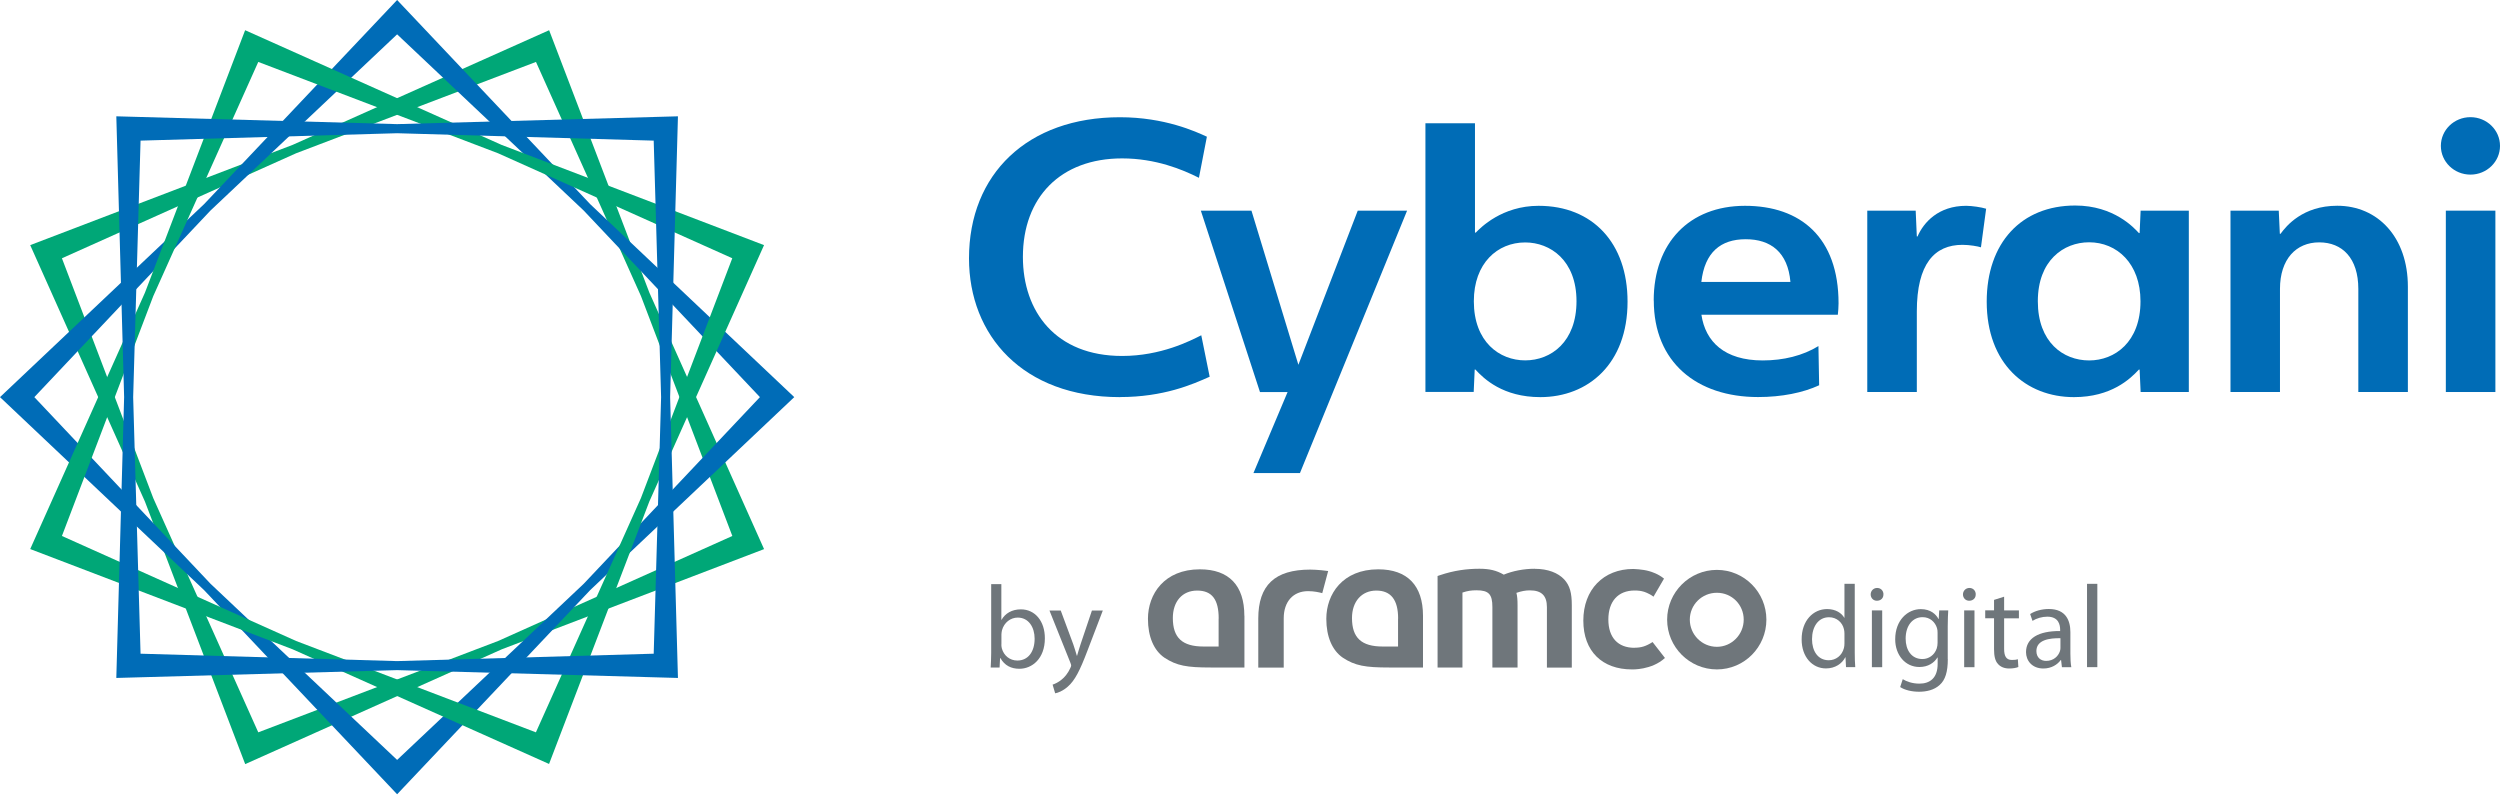<svg width="200" height="64" viewBox="0 0 200 64" fill="none" xmlns="http://www.w3.org/2000/svg">
<g clip-path="url(#clip0_2796_17375)">
<path d="M89.595 31.77C81.809 31.77 77.52 26.822 77.52 20.669C77.52 13.918 82.207 9.379 89.595 9.379C93.178 9.379 95.663 10.528 96.551 10.937L95.914 14.225C94.606 13.565 92.462 12.672 89.771 12.672C84.829 12.672 81.832 15.8 81.832 20.555C81.832 24.923 84.448 28.477 89.771 28.477C92.882 28.477 95.22 27.266 96.102 26.822L96.773 30.138C95.402 30.752 93.093 31.765 89.595 31.765V31.77Z" fill="#006CB6"/>
<path d="M108.62 16.852L103.871 29.183L100.117 16.852H96.067L100.799 31.367H103.006L100.276 37.845H103.996L112.567 16.852H108.62Z" fill="#006CB6"/>
<path d="M178.439 16.852H182.301L182.387 18.706H182.443C182.904 18.07 184.224 16.46 186.976 16.46C190.241 16.46 192.63 18.997 192.63 22.932V31.361H188.666V23.114C188.666 20.646 187.38 19.389 185.537 19.389C183.695 19.389 182.398 20.726 182.398 23.114V31.361H178.439V16.852Z" fill="#006CB6"/>
<path d="M132.297 24.041C132.297 19.445 135.135 16.465 139.6 16.465C144.064 16.465 147.084 19.007 147.084 24.268C147.084 24.496 147.056 24.979 147.027 25.178H136.113C136.432 27.339 137.962 28.835 141.021 28.835C142.677 28.835 144.224 28.454 145.475 27.686L145.532 30.82C144.252 31.417 142.54 31.764 140.646 31.764C135.732 31.764 132.303 28.972 132.303 24.041H132.297ZM143.234 22.556C143.029 20.173 141.653 19.138 139.656 19.138C137.66 19.138 136.375 20.179 136.107 22.556H143.228H143.234Z" fill="#006CB6"/>
<path d="M149.382 16.852H153.255L153.346 18.916H153.403C153.892 17.79 155.075 16.465 157.293 16.465C157.748 16.465 158.516 16.579 158.891 16.698L158.476 19.786C158.243 19.707 157.577 19.587 156.997 19.587C154.768 19.587 153.346 21.094 153.346 24.916V31.36H149.382V16.852Z" fill="#006CB6"/>
<path d="M199.631 16.852H195.667V31.361H199.631V16.852Z" fill="#006CB6"/>
<path d="M197.635 13.969C198.941 13.969 200.001 12.94 200.001 11.671C200.001 10.402 198.941 9.373 197.635 9.373C196.328 9.373 195.269 10.402 195.269 11.671C195.269 12.94 196.328 13.969 197.635 13.969Z" fill="#006CB6"/>
<path d="M165.915 31.77C162.082 31.77 158.937 29.103 158.937 24.132C158.937 19.434 161.701 16.442 166.017 16.442C169.123 16.442 170.744 18.245 171.108 18.643H171.17L171.25 16.852H175.106V31.361H171.25L171.17 29.569H171.108C170.425 30.308 168.901 31.77 165.915 31.77ZM167.132 28.835C169.185 28.835 171.239 27.362 171.239 24.103C171.239 21.061 169.339 19.383 167.126 19.383C165.09 19.383 163.026 20.833 163.026 24.103C163.026 27.374 165.051 28.835 167.132 28.835Z" fill="#006CB6"/>
<path d="M118.038 29.564H117.976L117.896 31.355H114.034V9.862H117.998V18.61H118.061C118.442 18.217 120.154 16.465 123.089 16.465C127.405 16.465 130.204 19.434 130.204 24.132C130.204 29.103 127.053 31.77 123.225 31.77C120.239 31.77 118.715 30.309 118.032 29.564H118.038ZM126.12 24.098C126.12 20.828 124.027 19.395 122.014 19.395C119.796 19.395 117.907 21.055 117.907 24.098C117.907 27.357 119.961 28.83 122.014 28.83C124.09 28.83 126.12 27.346 126.12 24.098Z" fill="#006CB6"/>
<path d="M58.587 42.878L51.278 23.688L42.878 4.954L23.688 12.262L4.954 20.662L12.262 39.852L20.662 58.587L39.852 51.278L58.587 42.878ZM61.123 43.93L40.131 51.949L19.616 61.129L11.597 40.131L2.417 19.61L23.41 11.591L43.93 2.417L51.949 23.41L61.123 43.924V43.93Z" fill="#00A777"/>
<path d="M60.793 31.77L46.694 16.841L31.77 2.747L16.841 16.841L2.747 31.77L16.841 46.7L31.77 60.793L46.7 46.7L60.793 31.77ZM63.541 31.77L47.212 47.212L31.77 63.541L16.329 47.212L0 31.77L16.329 16.329L31.77 0L47.212 16.329L63.541 31.77Z" fill="#006CB7"/>
<path d="M58.587 20.662L39.846 12.262L20.662 4.954L12.262 23.688L4.954 42.878L23.688 51.278L42.872 58.587L51.272 39.852L58.581 20.662H58.587ZM61.123 19.61L51.944 40.125L43.924 61.117L23.41 51.944L2.417 43.924L11.597 23.41L19.61 2.417L40.125 11.591L61.123 19.61Z" fill="#00A777"/>
<path d="M52.296 52.296L52.888 31.77L52.296 11.25L31.77 10.658L11.244 11.25L10.653 31.776L11.244 52.296L31.77 52.888L52.296 52.296ZM54.236 54.236L31.77 53.61L9.305 54.236L9.93 31.77L9.305 9.305L31.77 9.93L54.236 9.305L53.61 31.77L54.236 54.236Z" fill="#006CB7"/>
<path d="M137.352 45.591C135.163 45.591 133.371 47.382 133.371 49.572C133.371 51.762 135.157 53.553 137.352 53.553C139.548 53.553 141.311 51.762 141.311 49.572C141.311 47.382 139.542 45.591 137.352 45.591ZM137.352 51.745C136.147 51.745 135.185 50.761 135.185 49.572C135.185 48.383 136.147 47.422 137.352 47.422C138.558 47.422 139.497 48.383 139.497 49.572C139.497 50.761 138.535 51.745 137.352 51.745Z" fill="#6F767B"/>
<path d="M122.781 45.5C121.91 45.5 121.012 45.676 120.301 45.972C119.721 45.636 119.158 45.5 118.356 45.5C117.349 45.5 116.32 45.636 115.205 46.012L115.006 46.08V53.4H116.996V47.405C117.4 47.269 117.713 47.223 118.117 47.223C119.101 47.223 119.391 47.536 119.391 48.566V53.4H121.404V48.435C121.404 47.985 121.382 47.695 121.313 47.428C121.717 47.292 122.03 47.229 122.388 47.229C123.327 47.229 123.753 47.656 123.753 48.571V53.406H125.744V48.418C125.744 47.434 125.59 46.854 125.141 46.359C124.646 45.824 123.821 45.506 122.792 45.506L122.781 45.5Z" fill="#6F767B"/>
<path d="M130.755 51.824C129.43 51.824 128.668 50.999 128.668 49.56C128.668 48.121 129.436 47.24 130.772 47.24C131.051 47.24 131.284 47.268 131.506 47.337C131.506 47.337 131.916 47.456 132.28 47.735L133.121 46.29C132.661 45.909 132.12 45.744 131.938 45.693C131.421 45.539 130.664 45.517 130.664 45.517C128.27 45.517 126.666 47.177 126.666 49.646C126.666 52.114 128.19 53.553 130.551 53.553C130.551 53.553 132.132 53.621 133.195 52.637L132.206 51.363C131.671 51.705 131.296 51.818 130.755 51.818V51.824Z" fill="#6F767B"/>
<path d="M104.82 45.568C101.982 45.568 100.662 46.82 100.662 49.487V53.406H102.698V49.464C102.698 48.122 103.46 47.292 104.643 47.292C105.132 47.292 105.514 47.383 105.781 47.451L106.253 45.682C105.462 45.568 104.82 45.568 104.82 45.568Z" fill="#6F767B"/>
<path d="M113.84 49.26V53.4H111.116C109.239 53.4 108.409 53.264 107.425 52.615C106.578 52.035 106.105 50.938 106.105 49.504C106.105 47.536 107.402 45.546 110.263 45.546C112.589 45.546 113.84 46.843 113.84 49.26ZM111.85 49.482C111.85 47.98 111.27 47.246 110.104 47.246C108.938 47.246 108.159 48.117 108.159 49.442C108.159 51.029 108.921 51.722 110.616 51.722H111.844V49.487L111.85 49.482Z" fill="#6F767B"/>
<path d="M99.554 49.26V53.4H96.847C94.97 53.4 94.139 53.264 93.155 52.615C92.308 52.035 91.836 50.938 91.836 49.504C91.836 47.536 93.133 45.546 95.993 45.546C98.32 45.546 99.548 46.843 99.548 49.26H99.554ZM97.495 49.482C97.495 47.957 96.96 47.246 95.772 47.246C94.583 47.246 93.827 48.117 93.827 49.442C93.827 51.029 94.589 51.722 96.284 51.722H97.489V49.487L97.495 49.482Z" fill="#6F767B"/>
<path d="M79.289 46.728H80.108V49.584H80.125C80.415 49.077 80.944 48.748 81.672 48.748C82.798 48.748 83.594 49.686 83.589 51.068C83.589 52.695 82.565 53.502 81.553 53.502C80.899 53.502 80.37 53.246 80.034 52.649H80.006L79.966 53.4H79.255C79.272 53.087 79.295 52.632 79.295 52.228V46.734L79.289 46.728ZM80.108 51.574C80.108 51.677 80.125 51.779 80.148 51.876C80.307 52.45 80.785 52.843 81.388 52.843C82.252 52.843 82.77 52.137 82.77 51.096C82.77 50.187 82.298 49.407 81.416 49.407C80.853 49.407 80.33 49.794 80.159 50.42C80.142 50.516 80.114 50.624 80.114 50.755V51.574H80.108Z" fill="#6F767B"/>
<path d="M84.862 48.85L85.858 51.535C85.96 51.836 86.074 52.195 86.148 52.462H86.165C86.25 52.189 86.341 51.842 86.455 51.512L87.353 48.845H88.224L86.984 52.087C86.392 53.645 85.988 54.441 85.425 54.93C85.022 55.289 84.618 55.431 84.413 55.465L84.208 54.771C84.413 54.703 84.686 54.572 84.931 54.367C85.158 54.191 85.437 53.867 85.624 53.446C85.664 53.361 85.693 53.298 85.693 53.247C85.693 53.196 85.676 53.133 85.636 53.031L83.958 48.845H84.857L84.862 48.85Z" fill="#6F767B"/>
<path d="M148.38 46.706V52.2C148.38 52.604 148.392 53.065 148.42 53.372H147.681L147.641 52.581H147.624C147.368 53.087 146.816 53.474 146.077 53.474C144.979 53.474 144.132 52.547 144.132 51.165C144.121 49.652 145.059 48.725 146.168 48.725C146.862 48.725 147.334 49.055 147.539 49.419H147.556V46.706H148.38ZM147.556 50.682C147.556 50.579 147.544 50.437 147.516 50.335C147.397 49.806 146.942 49.379 146.322 49.379C145.468 49.379 144.962 50.13 144.962 51.137C144.962 52.058 145.412 52.82 146.305 52.82C146.856 52.82 147.362 52.456 147.516 51.836C147.544 51.722 147.556 51.609 147.556 51.478V50.687V50.682Z" fill="#6F767B"/>
<path d="M150.672 47.554C150.684 47.838 150.473 48.06 150.149 48.06C149.859 48.06 149.654 47.832 149.654 47.554C149.654 47.275 149.87 47.036 150.172 47.036C150.473 47.036 150.678 47.264 150.678 47.554H150.672ZM149.751 53.378V48.833H150.576V53.378H149.751Z" fill="#6F767B"/>
<path d="M155.825 52.717C155.825 53.758 155.62 54.401 155.177 54.793C154.733 55.209 154.096 55.339 153.527 55.339C152.958 55.339 152.384 55.209 152.014 54.964L152.219 54.333C152.521 54.52 152.987 54.691 153.55 54.691C154.392 54.691 155.012 54.247 155.012 53.104V52.598H154.995C154.739 53.019 154.255 53.36 153.55 53.36C152.424 53.36 151.616 52.405 151.616 51.142C151.616 49.601 152.623 48.73 153.664 48.73C154.454 48.73 154.881 49.146 155.08 49.521H155.097L155.137 48.833H155.859C155.842 49.163 155.819 49.527 155.819 50.084V52.723L155.825 52.717ZM155.006 50.624C155.006 50.482 154.995 50.363 154.96 50.249C154.813 49.771 154.409 49.373 153.806 49.373C153.015 49.373 152.452 50.039 152.452 51.091C152.452 51.984 152.902 52.723 153.795 52.723C154.301 52.723 154.761 52.405 154.938 51.876C154.983 51.733 155.006 51.574 155.006 51.432V50.613V50.624Z" fill="#6F767B"/>
<path d="M158.055 47.554C158.067 47.838 157.856 48.06 157.532 48.06C157.242 48.06 157.037 47.832 157.037 47.554C157.037 47.275 157.253 47.036 157.555 47.036C157.856 47.036 158.061 47.264 158.061 47.554H158.055ZM157.134 53.378V48.833H157.958V53.378H157.134Z" fill="#6F767B"/>
<path d="M160.33 47.741V48.833H161.513V49.464H160.33V51.916C160.33 52.479 160.49 52.797 160.95 52.797C161.178 52.797 161.308 52.78 161.428 52.74L161.468 53.36C161.308 53.428 161.053 53.48 160.734 53.48C160.347 53.48 160.04 53.349 159.841 53.121C159.608 52.877 159.523 52.473 159.523 51.938V49.459H158.817V48.827H159.523V47.991L160.33 47.735V47.741Z" fill="#6F767B"/>
<path d="M165.631 52.286C165.631 52.678 165.648 53.065 165.705 53.378H164.954L164.886 52.803H164.858C164.602 53.162 164.118 53.48 163.47 53.48C162.548 53.48 162.082 52.832 162.082 52.172C162.082 51.074 163.06 50.471 164.812 50.483V50.386C164.812 50.011 164.71 49.334 163.783 49.334C163.362 49.334 162.918 49.465 162.6 49.669L162.412 49.123C162.787 48.879 163.333 48.72 163.902 48.72C165.29 48.72 165.631 49.669 165.631 50.58V52.28V52.286ZM164.835 51.057C163.936 51.04 162.912 51.2 162.912 52.081C162.912 52.616 163.271 52.872 163.692 52.872C164.283 52.872 164.658 52.496 164.789 52.109C164.818 52.024 164.835 51.933 164.835 51.848V51.057Z" fill="#6F767B"/>
<path d="M166.962 46.706H167.787V53.372H166.962V46.706Z" fill="#6F767B"/>
</g>
<defs>
<clipPath id="clip0_2796_17375">
<rect width="200" height="63.541" fill="white"/>
</clipPath>
</defs>
</svg>
